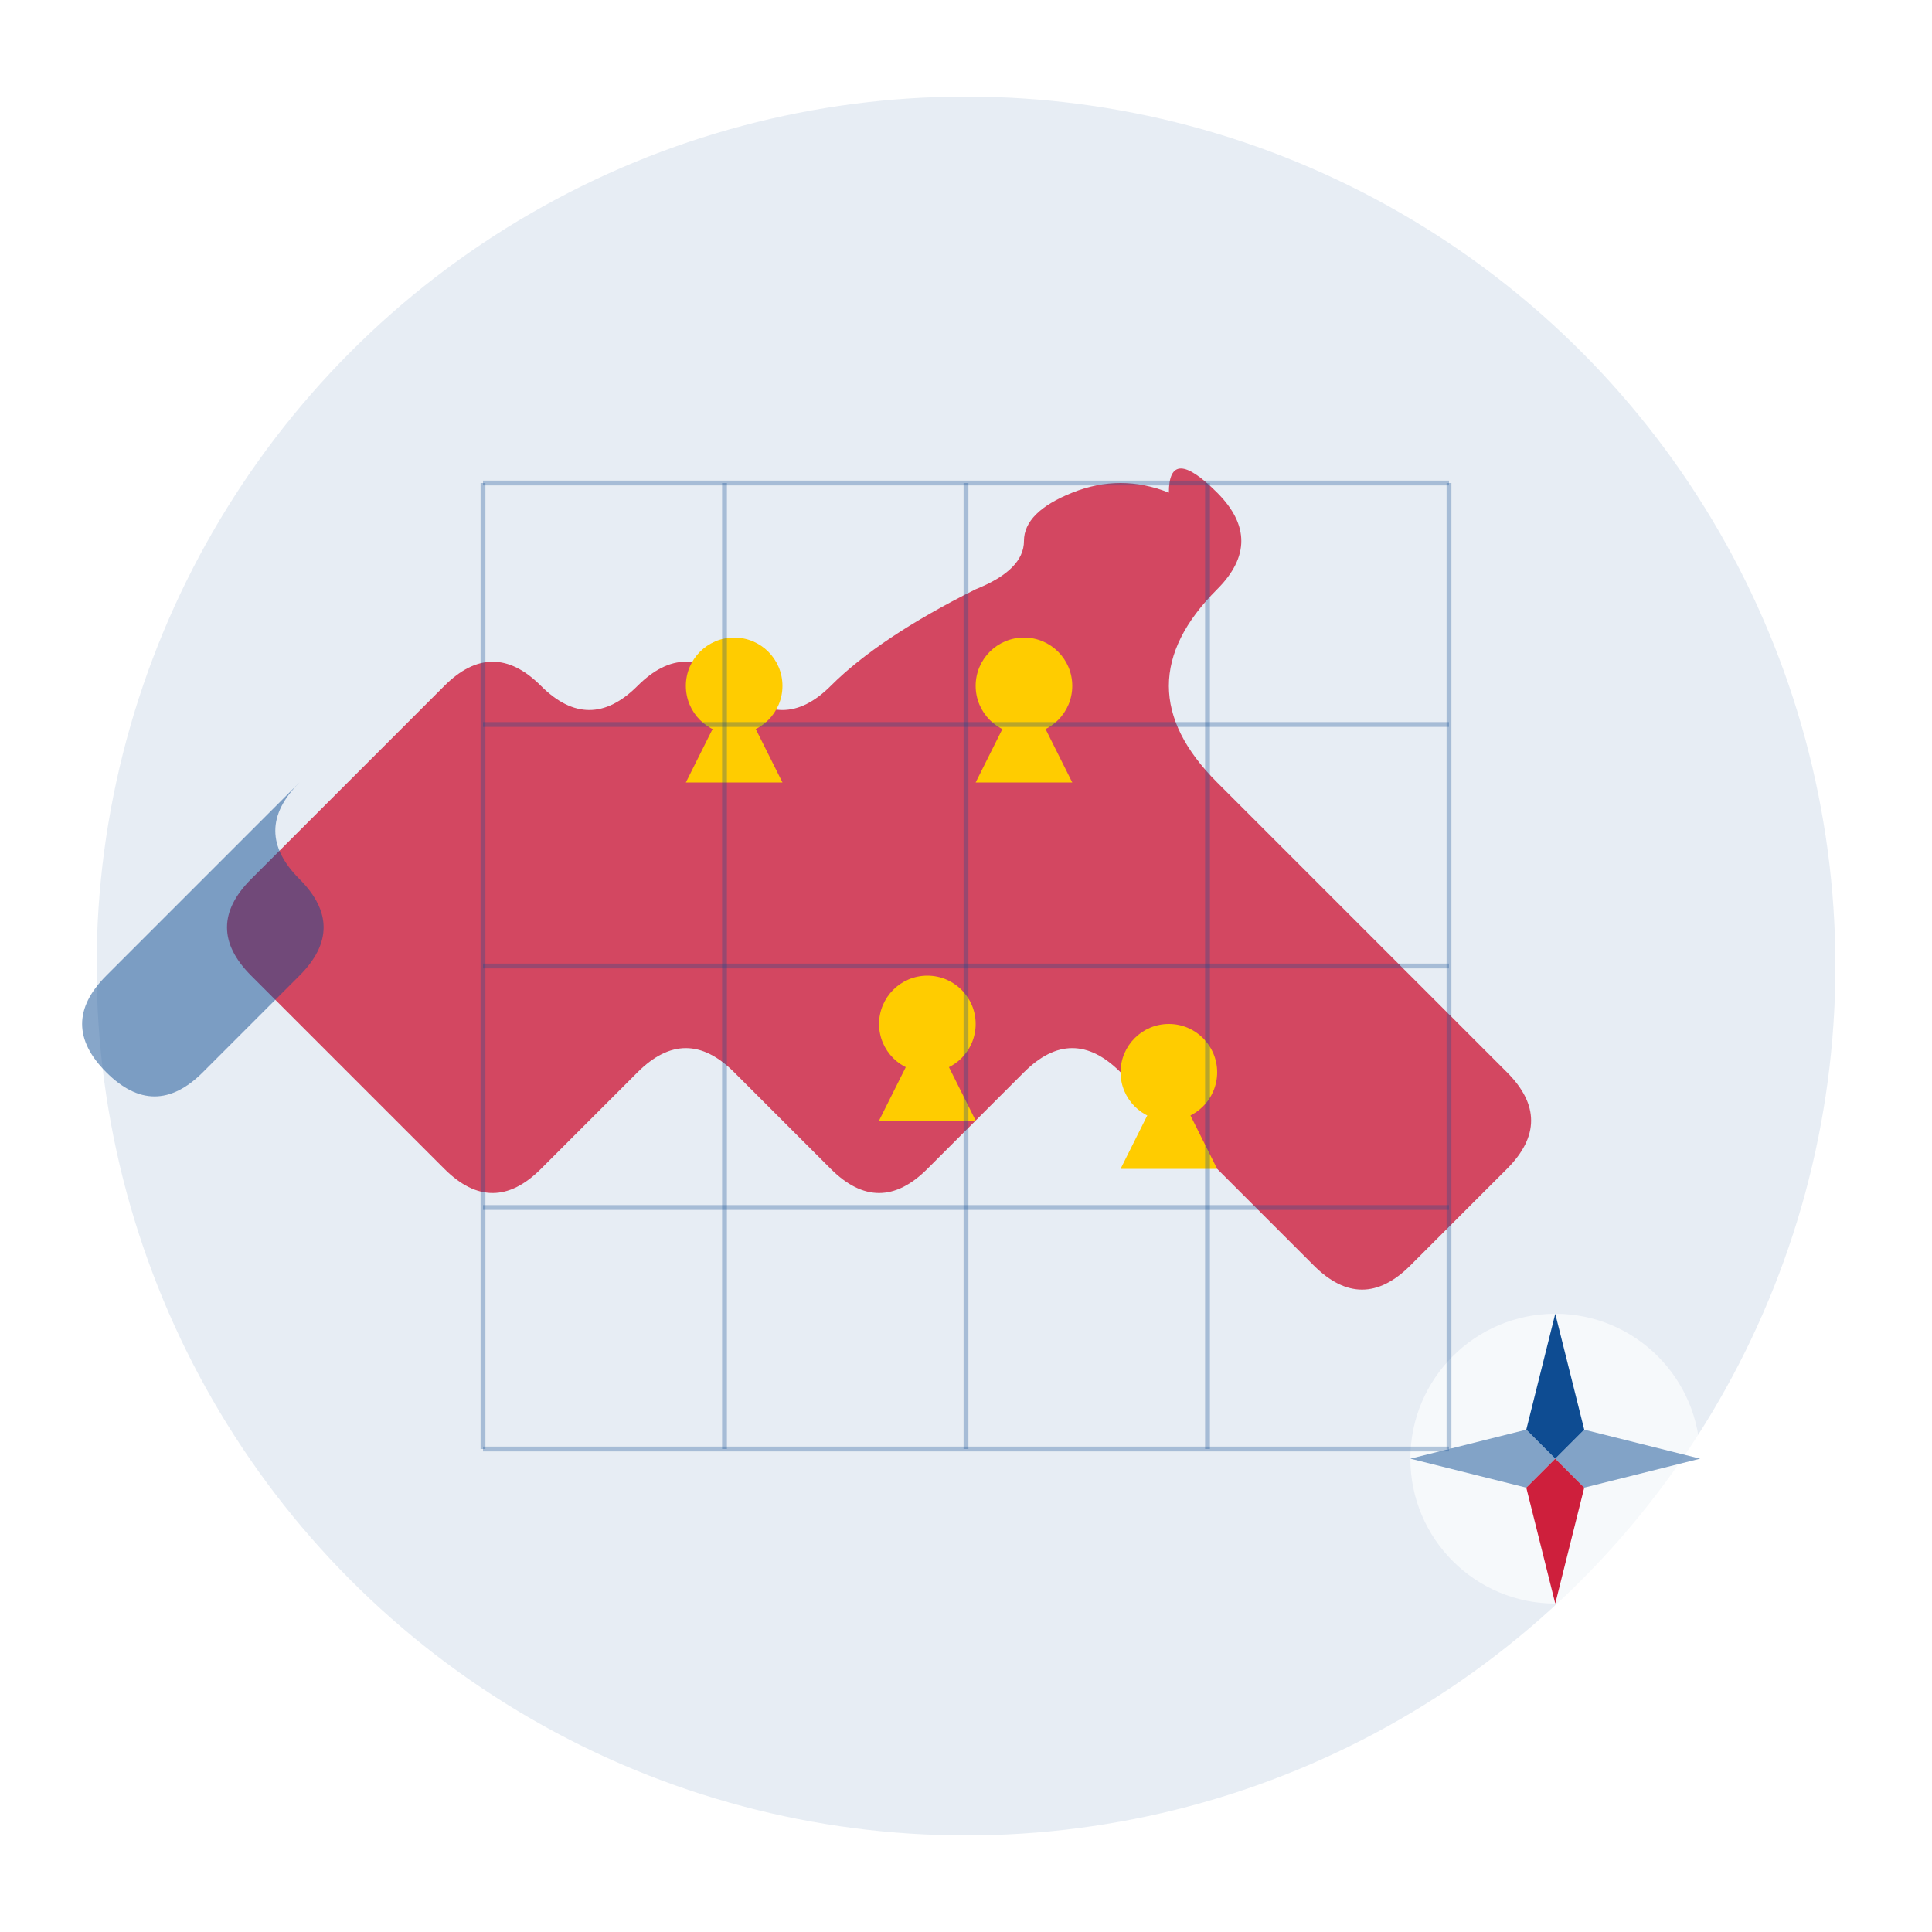 <svg xmlns="http://www.w3.org/2000/svg" viewBox="0 0 200 200" width="200" height="200">
  <defs>
    <filter id="shadow" x="-10%" y="-10%" width="120%" height="120%">
      <feGaussianBlur in="SourceAlpha" stdDeviation="2" />
      <feOffset dx="1" dy="1" result="offsetblur" />
      <feComponentTransfer>
        <feFuncA type="linear" slope="0.5" />
      </feComponentTransfer>
      <feMerge>
        <feMergeNode />
        <feMergeNode in="SourceGraphic" />
      </feMerge>
    </filter>
  </defs>
  
  <!-- Background Circle -->
  <circle cx="100" cy="100" r="90" fill="#0e4c92" opacity="0.1" />
  
  <!-- Map of UK (Simplified) -->
  <path d="M120,50 Q115,48 110,50 T105,55 T100,60 Q90,65 85,70 Q80,75 75,70 Q70,65 65,70 Q60,75 55,70 Q50,65 45,70 Q40,75 35,80 Q30,85 25,90 Q20,95 25,100 Q30,105 35,110 Q40,115 45,120 Q50,125 55,120 Q60,115 65,110 Q70,105 75,110 Q80,115 85,120 Q90,125 95,120 Q100,115 105,110 Q110,105 115,110 Q120,115 125,120 Q130,125 135,130 Q140,135 145,130 Q150,125 155,120 Q160,115 155,110 Q150,105 145,100 Q140,95 135,90 Q130,85 125,80 Q120,75 120,70 Q120,65 125,60 Q130,55 125,50 Q120,45 120,50" fill="#ce1f3c" fill-opacity="0.8" filter="url(#shadow)" />
  
  <!-- Ireland (Simplified) -->
  <path d="M30,80 Q25,85 20,90 Q15,95 10,100 Q5,105 10,110 Q15,115 20,110 Q25,105 30,100 Q35,95 30,90 Q25,85 30,80" fill="#0e4c92" opacity="0.7" filter="url(#shadow)" />
  
  <!-- Location Pins -->
  <!-- London -->
  <circle cx="120" cy="110" r="5" fill="#ffcc00" filter="url(#shadow)" />
  <path d="M120,110 l-5,10 h10 z" fill="#ffcc00" filter="url(#shadow)" />
  
  <!-- Edinburgh -->
  <circle cx="105" cy="70" r="5" fill="#ffcc00" filter="url(#shadow)" />
  <path d="M105,70 l-5,10 h10 z" fill="#ffcc00" filter="url(#shadow)" />
  
  <!-- Cardiff -->
  <circle cx="95" cy="105" r="5" fill="#ffcc00" filter="url(#shadow)" />
  <path d="M95,105 l-5,10 h10 z" fill="#ffcc00" filter="url(#shadow)" />
  
  <!-- Belfast -->
  <circle cx="75" cy="70" r="5" fill="#ffcc00" filter="url(#shadow)" />
  <path d="M75,70 l-5,10 h10 z" fill="#ffcc00" filter="url(#shadow)" />
  
  <!-- Compass Rose -->
  <circle cx="160" cy="150" r="15" fill="#ffffff" opacity="0.8" filter="url(#shadow)" />
  <path d="M160,135 l3,12 l-3,3 l-3,-3 z" fill="#0e4c92" filter="url(#shadow)" />
  <path d="M160,165 l-3,-12 l3,-3 l3,3 z" fill="#ce1f3c" filter="url(#shadow)" />
  <path d="M145,150 l12,3 l3,-3 l-3,-3 z" fill="#0e4c92" opacity="0.7" filter="url(#shadow)" />
  <path d="M175,150 l-12,-3 l-3,3 l3,3 z" fill="#0e4c92" opacity="0.7" filter="url(#shadow)" />
  
  <!-- Grid Lines -->
  <line x1="50" y1="50" x2="150" y2="50" stroke="#0e4c92" stroke-width="0.5" opacity="0.3" />
  <line x1="50" y1="75" x2="150" y2="75" stroke="#0e4c92" stroke-width="0.5" opacity="0.3" />
  <line x1="50" y1="100" x2="150" y2="100" stroke="#0e4c92" stroke-width="0.5" opacity="0.3" />
  <line x1="50" y1="125" x2="150" y2="125" stroke="#0e4c92" stroke-width="0.5" opacity="0.3" />
  <line x1="50" y1="150" x2="150" y2="150" stroke="#0e4c92" stroke-width="0.5" opacity="0.3" />
  
  <line x1="50" y1="50" x2="50" y2="150" stroke="#0e4c92" stroke-width="0.5" opacity="0.3" />
  <line x1="75" y1="50" x2="75" y2="150" stroke="#0e4c92" stroke-width="0.5" opacity="0.3" />
  <line x1="100" y1="50" x2="100" y2="150" stroke="#0e4c92" stroke-width="0.5" opacity="0.3" />
  <line x1="125" y1="50" x2="125" y2="150" stroke="#0e4c92" stroke-width="0.5" opacity="0.3" />
  <line x1="150" y1="50" x2="150" y2="150" stroke="#0e4c92" stroke-width="0.5" opacity="0.3" />
</svg>
